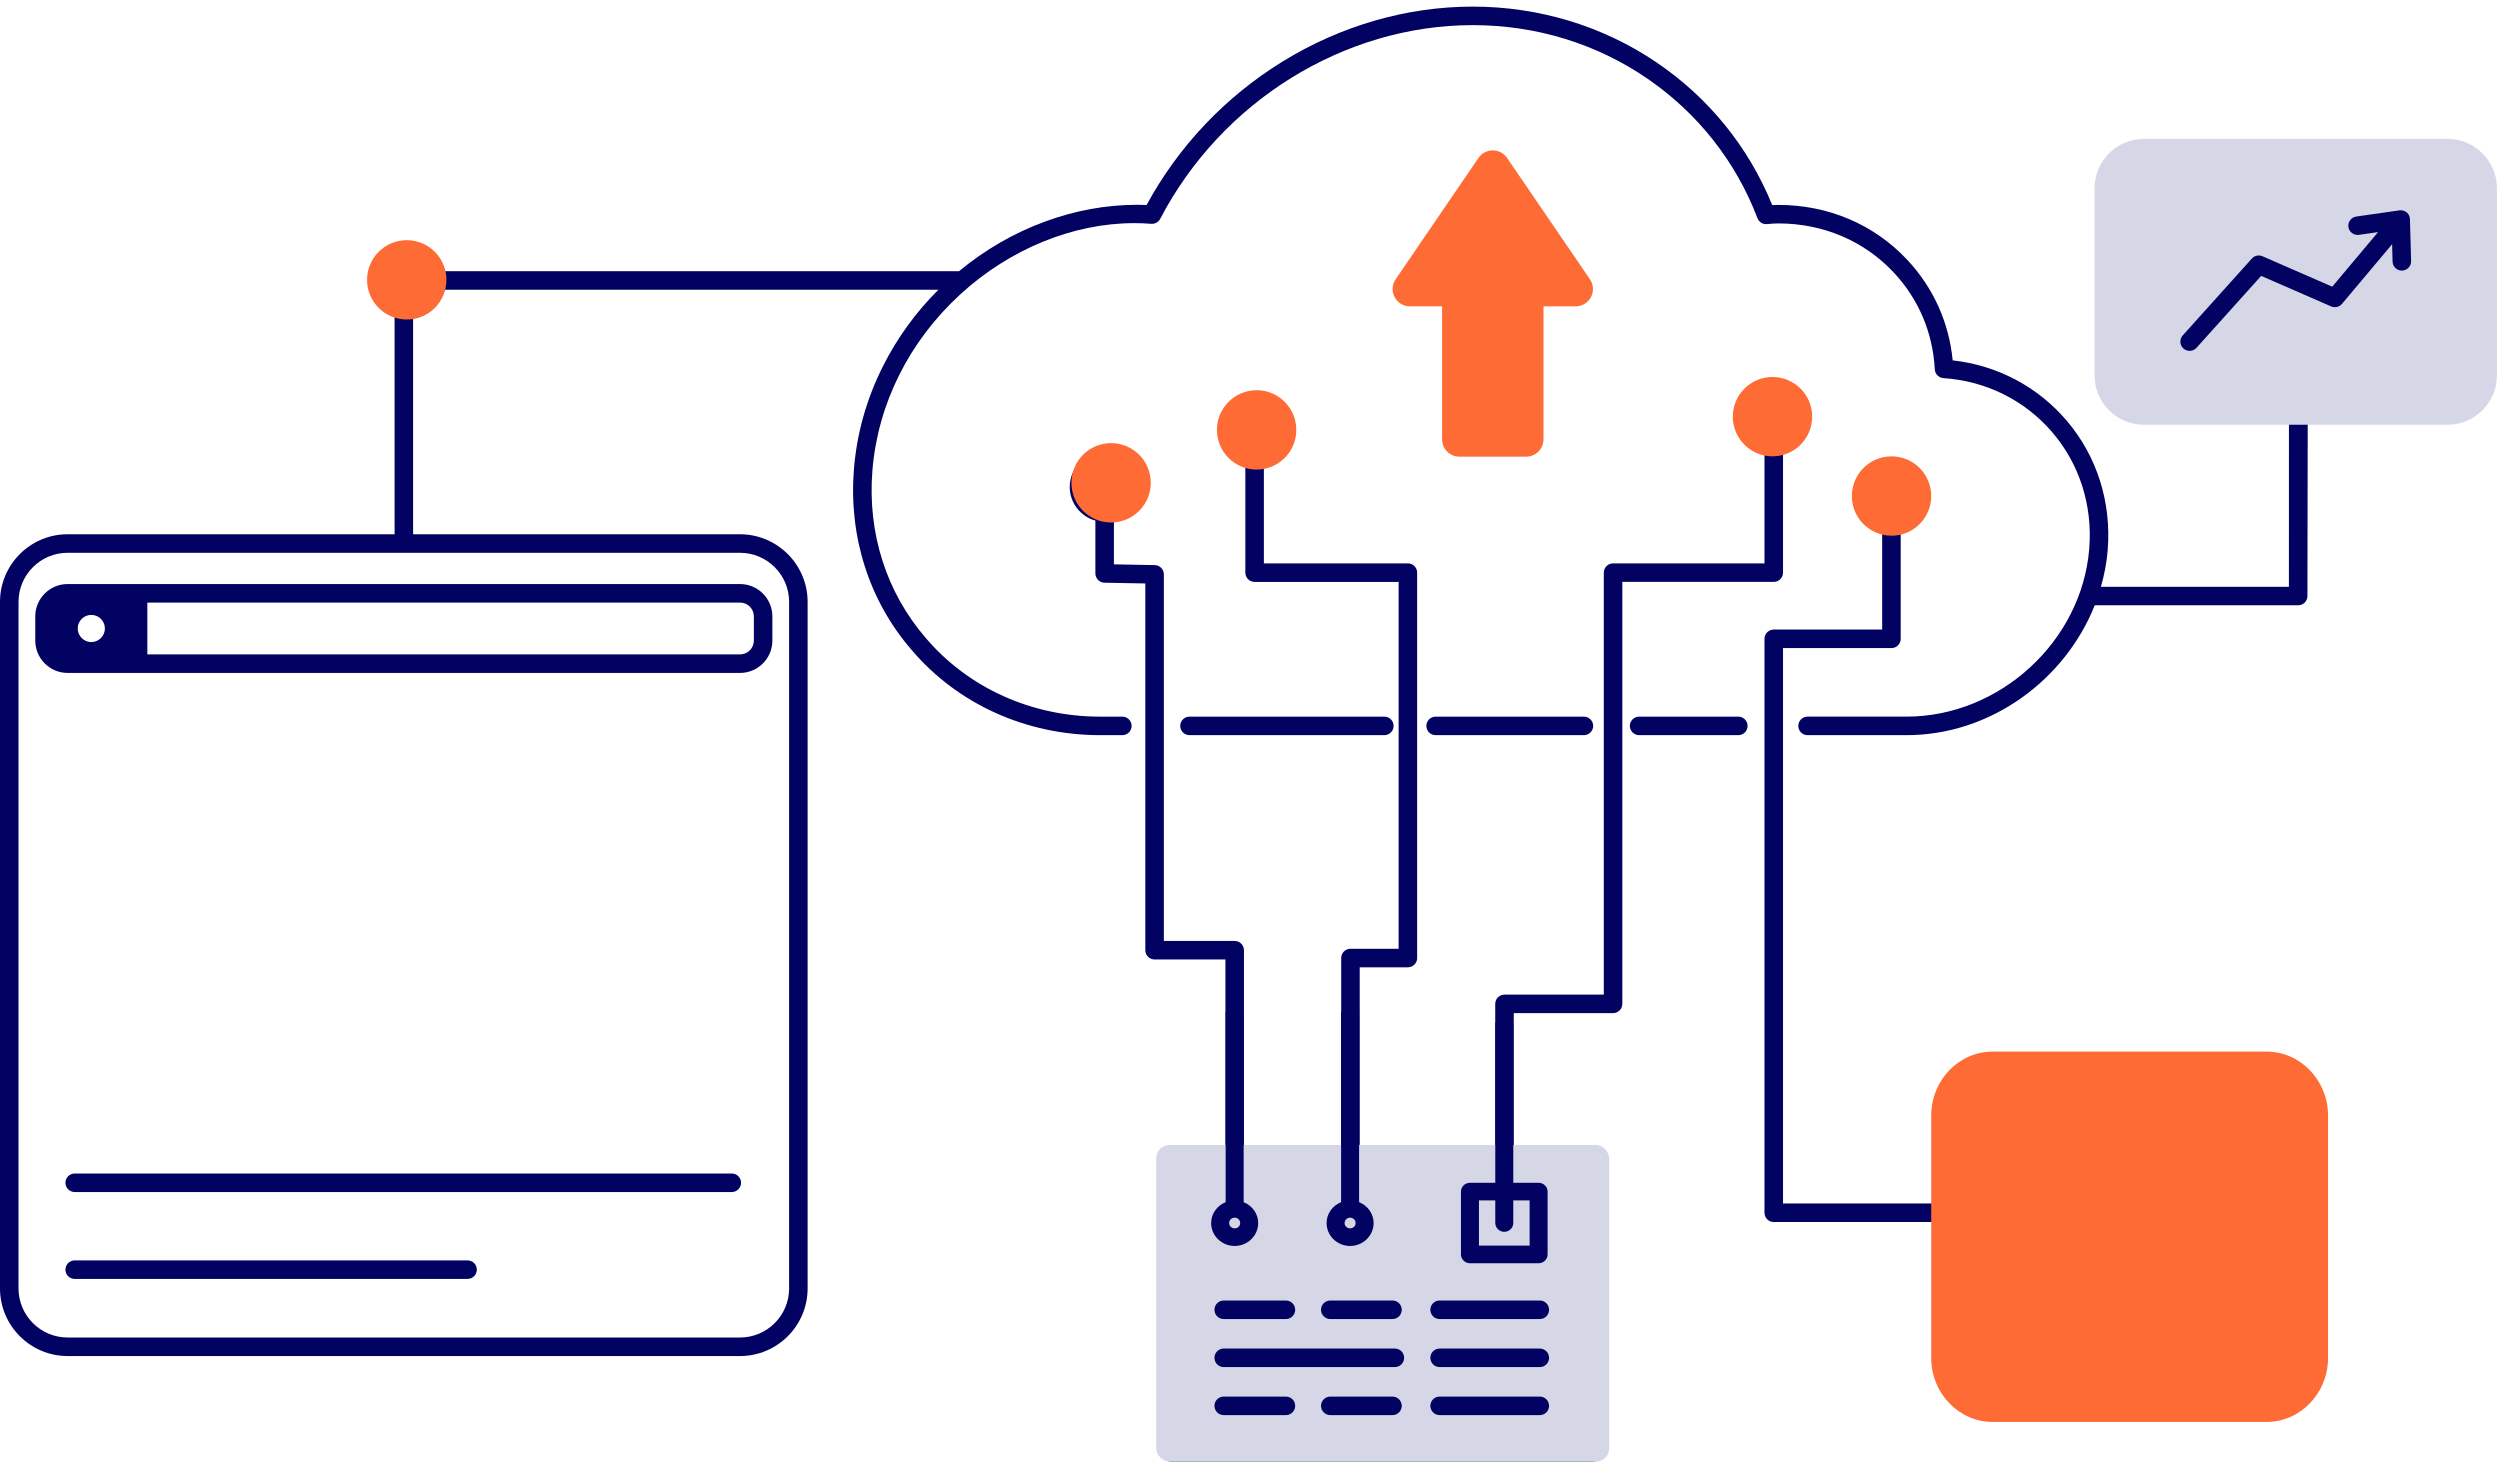 <?xml version="1.0" encoding="UTF-8"?> <svg xmlns="http://www.w3.org/2000/svg" width="189" height="111" viewBox="0 0 189 111" fill="none"><g clip-path="url(#clip0_1018_17659)"><path d="M105.957 96.736C105.571 96.736 105.257 96.422 105.257 96.036V91.039C105.257 90.653 105.571 90.338 105.957 90.338H108.429C108.815 90.338 109.13 90.652 109.13 91.039V96.036C109.13 96.422 108.816 96.736 108.429 96.736H105.957ZM107.729 95.336V91.739H106.657V95.336H107.729Z" fill="#010262"></path><path d="M97.868 95.364C96.859 95.364 96.039 94.546 96.039 93.54C96.039 92.535 96.859 91.711 97.868 91.711C98.876 91.711 99.698 92.532 99.698 93.54C99.698 94.549 98.877 95.364 97.868 95.364ZM97.868 93.112C97.632 93.112 97.439 93.304 97.439 93.54C97.439 93.776 97.632 93.963 97.869 93.963C98.042 93.963 98.197 93.861 98.264 93.703C98.287 93.652 98.297 93.597 98.297 93.54C98.297 93.484 98.287 93.427 98.264 93.374C98.197 93.215 98.041 93.112 97.868 93.112Z" fill="#010262"></path><path d="M110.329 34.524C109.608 34.524 109.022 33.938 109.022 33.217V23.16H106.588C106.103 23.16 105.66 22.893 105.433 22.464C105.206 22.035 105.235 21.518 105.508 21.116L111.775 11.938C112.018 11.582 112.421 11.368 112.854 11.368C113.287 11.368 113.689 11.582 113.934 11.938L120.2 21.114C120.474 21.516 120.503 22.033 120.275 22.463C120.048 22.892 119.606 23.159 119.12 23.159H116.688V33.217C116.688 33.938 116.102 34.524 115.381 34.524H110.328L110.329 34.524Z" fill="#FF6B35"></path><path d="M145.878 92.385L145.776 91.624L146.506 91.527L146.522 91.65L146.623 92.385H145.878Z" fill="#010262"></path><path d="M134.096 92.385C133.71 92.385 133.395 92.071 133.395 91.685V48.296C133.395 47.91 133.709 47.595 134.096 47.595H142.292V39.346C141.375 39.048 140.737 38.19 140.737 37.202C140.737 35.959 141.748 34.947 142.992 34.947C144.235 34.947 145.251 35.959 145.251 37.202C145.251 38.19 144.612 39.047 143.693 39.346V48.295C143.693 48.681 143.379 48.996 142.993 48.996H134.796V90.984H146.179L146.317 91.556C146.347 91.681 146.377 91.806 146.407 91.931L146.516 92.385H134.096V92.385ZM142.992 36.348C142.521 36.348 142.138 36.732 142.138 37.203C142.138 37.674 142.52 38.062 142.992 38.062C143.463 38.062 143.851 37.676 143.851 37.203C143.851 36.729 143.465 36.348 142.992 36.348Z" fill="#010262"></path><path d="M5.112 102.517C2.293 102.517 0 100.224 0 97.405V45.502C0 42.683 2.293 40.39 5.112 40.39H29.831V23.954C28.667 23.591 27.851 22.48 27.851 21.203C27.851 19.593 29.161 18.284 30.771 18.284C32.114 18.284 33.275 19.217 33.593 20.502H72.505C74.471 18.873 76.66 17.61 79.011 16.748C81.299 15.908 83.636 15.483 85.959 15.483C86.2 15.483 86.442 15.488 86.683 15.497C89.093 11.052 92.651 7.3 96.987 4.637C101.394 1.931 106.358 0.5 111.343 0.5C116.328 0.5 121.151 1.954 125.218 4.707C129.168 7.379 132.194 11.109 133.98 15.505C134.142 15.496 134.295 15.491 134.442 15.491C138.221 15.491 141.682 16.966 144.189 19.643C146.158 21.747 147.341 24.369 147.623 27.243C151.004 27.622 154.056 29.234 156.243 31.803C158.531 34.49 159.632 37.965 159.342 41.587C159.27 42.491 159.098 43.422 158.83 44.36H173.041L173.045 31.341H174.465L174.441 45.06C174.441 45.446 174.128 45.76 173.741 45.76H158.36C157.274 48.506 155.334 50.972 152.875 52.725C150.258 54.591 147.233 55.578 144.126 55.578H136.651C136.265 55.578 135.951 55.264 135.951 54.877C135.951 54.491 136.265 54.177 136.651 54.177H144.126C151.188 54.177 157.388 48.479 157.947 41.475C158.208 38.196 157.206 35.061 155.126 32.65C153.051 30.246 150.138 28.803 146.924 28.586C146.57 28.562 146.291 28.277 146.271 27.925C146.121 25.144 145.048 22.611 143.166 20.6C140.928 18.208 137.83 16.891 134.442 16.891C134.19 16.891 133.911 16.907 133.591 16.941C133.567 16.943 133.54 16.945 133.514 16.945C133.225 16.945 132.97 16.768 132.864 16.494C131.234 12.219 128.37 8.58 124.582 5.97C120.719 3.307 116.14 1.9 111.342 1.9C101.628 1.9 92.353 7.648 87.711 16.545C87.588 16.778 87.349 16.921 87.085 16.921C87.071 16.921 87.057 16.921 87.043 16.92H87.036C86.611 16.885 86.177 16.869 85.747 16.869C81.127 16.869 76.341 18.826 72.614 22.239C68.721 25.804 66.355 30.546 65.952 35.59C65.577 40.303 67.011 44.794 69.991 48.235C73.206 52.012 78.006 54.178 83.164 54.178H84.85C85.236 54.178 85.55 54.492 85.55 54.878C85.55 55.264 85.236 55.578 84.85 55.578H83.164C77.595 55.578 72.406 53.234 68.928 49.148C65.704 45.425 64.151 40.569 64.556 35.479C64.773 32.761 65.518 30.125 66.773 27.644C67.845 25.523 69.245 23.596 70.942 21.904H33.592C33.313 23.041 32.383 23.895 31.231 24.078V40.391H55.944C58.763 40.391 61.056 42.684 61.056 45.503V97.405C61.056 100.224 58.763 102.517 55.944 102.517H5.112V102.517ZM5.112 41.791C3.065 41.791 1.4 43.456 1.4 45.502V97.405C1.4 99.451 3.065 101.116 5.112 101.116H55.945C57.992 101.116 59.657 99.451 59.657 97.405V45.502C59.657 43.456 57.992 41.791 55.945 41.791H5.112ZM30.771 19.684C29.933 19.684 29.252 20.366 29.252 21.203C29.252 21.983 29.83 22.626 30.597 22.699L30.624 22.701L30.651 22.708C30.71 22.722 30.726 22.722 30.771 22.722C31.608 22.722 32.29 22.041 32.29 21.203C32.29 20.366 31.608 19.684 30.771 19.684Z" fill="#010262"></path><path d="M5.112 50.874C3.763 50.874 2.666 49.776 2.666 48.427V46.601C2.666 45.252 3.763 44.154 5.112 44.154H55.946C57.295 44.154 58.392 45.252 58.392 46.601V48.427C58.392 49.776 57.295 50.874 55.946 50.874H5.112ZM55.946 49.473C56.523 49.473 56.992 49.004 56.992 48.427V46.601C56.992 46.024 56.523 45.555 55.946 45.555H11.139V49.473H55.946ZM6.903 46.486C6.336 46.486 5.875 46.948 5.875 47.514C5.875 48.081 6.346 48.542 6.903 48.542C7.46 48.542 7.931 48.081 7.931 47.514C7.931 46.948 7.47 46.486 6.903 46.486Z" fill="#010262"></path><path d="M5.647 90.118C5.261 90.118 4.947 89.804 4.947 89.418C4.947 89.031 5.261 88.717 5.647 88.717H55.324C55.71 88.717 56.024 89.031 56.024 89.418C56.024 89.804 55.71 90.118 55.324 90.118H5.647Z" fill="#010262"></path><path d="M5.647 96.686C5.261 96.686 4.947 96.372 4.947 95.986C4.947 95.599 5.261 95.285 5.647 95.285H35.347C35.733 95.285 36.048 95.599 36.048 95.986C36.048 96.372 35.734 96.686 35.347 96.686H5.647Z" fill="#010262"></path><path d="M123.917 55.578C123.531 55.578 123.217 55.264 123.217 54.878C123.217 54.492 123.531 54.178 123.917 54.178H131.417C131.803 54.178 132.117 54.492 132.117 54.878C132.117 55.264 131.803 55.578 131.417 55.578H123.917Z" fill="#010262"></path><path d="M108.533 55.578C108.147 55.578 107.833 55.264 107.833 54.878C107.833 54.492 108.147 54.178 108.533 54.178H119.743C120.129 54.178 120.444 54.492 120.444 54.878C120.444 55.264 120.13 55.578 119.743 55.578H108.533Z" fill="#010262"></path><path d="M89.925 55.578C89.54 55.578 89.225 55.264 89.225 54.878C89.225 54.492 89.539 54.178 89.925 54.178H104.656C105.042 54.178 105.356 54.492 105.356 54.878C105.356 55.264 105.042 55.578 104.656 55.578H89.925Z" fill="#010262"></path><path d="M162.081 32.111C160.023 32.111 158.348 30.436 158.348 28.378V14.233C158.348 12.174 160.023 10.5 162.081 10.5H185.034C187.093 10.5 188.767 12.175 188.767 14.233V28.378C188.767 30.437 187.092 32.111 185.034 32.111H162.081Z" fill="#D6D7E6"></path><path d="M88.548 110.5C88.162 110.5 87.847 110.186 87.847 109.8V87.521C87.847 87.135 88.161 86.821 88.548 86.821H92.642V72.537H87.287C86.902 72.537 86.587 72.224 86.587 71.837V44.11L83.498 44.053C83.119 44.046 82.811 43.732 82.811 43.352V39.359C81.685 39.048 80.871 38.007 80.871 36.818C80.871 35.364 82.054 34.181 83.508 34.181C84.963 34.181 86.152 35.364 86.152 36.818C86.152 38.004 85.338 39.045 84.212 39.358V42.664L87.301 42.722C87.68 42.728 87.988 43.042 87.988 43.422V71.137H93.343C93.729 71.137 94.043 71.451 94.043 71.837V86.82H101.395V72.428C101.395 72.042 101.708 71.728 102.095 71.728H105.736V43.992H94.849C94.463 43.992 94.148 43.678 94.148 43.291V34.177C93.23 33.879 92.592 33.021 92.592 32.032C92.592 30.789 93.603 29.778 94.846 29.778C96.089 29.778 97.106 30.789 97.106 32.032C97.106 33.019 96.467 33.876 95.549 34.176V42.591H106.436C106.822 42.591 107.136 42.905 107.136 43.291V72.428C107.136 72.814 106.823 73.128 106.436 73.128H102.795V86.82H113.039V75.893C113.039 75.507 113.353 75.193 113.74 75.193H121.248V43.291C121.248 42.905 121.562 42.591 121.948 42.591H133.396V34.353C132.27 34.042 131.456 33.002 131.456 31.813C131.456 30.359 132.639 29.176 134.093 29.176C135.548 29.176 136.737 30.359 136.737 31.813C136.737 32.999 135.923 34.039 134.797 34.352V43.291C134.797 43.677 134.483 43.991 134.096 43.991H122.648V75.893C122.648 76.278 122.335 76.593 121.948 76.593H114.44V86.82H120.375C120.761 86.82 121.076 87.133 121.076 87.52V109.799C121.076 110.185 120.762 110.499 120.375 110.499H88.549L88.548 110.5ZM119.674 109.099V88.221H114.439V90.338H116.41C116.796 90.338 117.111 90.652 117.111 91.039V96.035C117.111 96.421 116.797 96.736 116.41 96.736H111.067C110.681 96.736 110.367 96.422 110.367 96.035V91.039C110.367 90.653 110.681 90.338 111.067 90.338H113.039V88.221H102.795V91.879C103.473 92.159 103.925 92.806 103.925 93.54C103.925 94.545 103.104 95.363 102.095 95.363C101.086 95.363 100.265 94.545 100.265 93.54C100.265 92.806 100.717 92.159 101.395 91.879V88.221H94.043V91.762C94.857 91.948 95.471 92.681 95.471 93.54C95.471 94.545 94.65 95.363 93.642 95.363C92.633 95.363 91.812 94.545 91.812 93.54C91.812 92.922 92.125 92.359 92.643 92.022V88.221H89.249V109.099H119.675H119.674ZM115.71 95.336V91.739H114.439V93.538C114.439 93.924 114.125 94.238 113.739 94.238C113.352 94.238 113.038 93.924 113.038 93.538V91.739H111.767V95.336H115.71ZM102.094 93.111C101.858 93.111 101.665 93.304 101.665 93.54C101.665 93.776 101.857 93.963 102.094 93.963C102.332 93.963 102.524 93.773 102.524 93.54C102.524 93.307 102.332 93.111 102.094 93.111ZM93.641 93.111C93.405 93.111 93.212 93.304 93.212 93.54C93.212 93.776 93.404 93.963 93.641 93.963C93.879 93.963 94.07 93.773 94.07 93.54C94.07 93.307 93.877 93.111 93.641 93.111ZM83.508 35.582C82.826 35.582 82.271 36.136 82.271 36.818C82.271 37.5 82.826 38.061 83.508 38.061C84.19 38.061 84.751 37.504 84.751 36.818C84.751 36.133 84.193 35.582 83.508 35.582ZM134.092 30.577C133.41 30.577 132.855 31.132 132.855 31.814C132.855 32.496 133.41 33.057 134.092 33.057C134.774 33.057 135.335 32.499 135.335 31.814C135.335 31.129 134.777 30.577 134.092 30.577ZM94.846 31.178C94.375 31.178 93.992 31.561 93.992 32.032C93.992 32.504 94.374 32.892 94.846 32.892C95.317 32.892 95.705 32.506 95.705 32.032C95.705 31.559 95.319 31.178 94.846 31.178Z" fill="#010262"></path><path d="M165.536 26.526C165.363 26.526 165.197 26.462 165.068 26.346C164.928 26.221 164.846 26.048 164.836 25.861C164.827 25.674 164.891 25.495 165.016 25.356L170.242 19.545C170.371 19.399 170.561 19.313 170.761 19.313C170.859 19.313 170.954 19.333 171.043 19.372L176.317 21.673L179.782 17.548L178.323 17.757L178.314 17.758C178.29 17.76 178.267 17.762 178.243 17.762C177.888 17.762 177.585 17.503 177.539 17.16C177.484 16.78 177.75 16.425 178.133 16.37L181.406 15.902L181.433 15.899H181.537L181.539 15.9C181.895 15.918 182.174 16.195 182.192 16.559C182.192 16.559 182.279 19.734 182.279 19.738C182.285 19.924 182.217 20.102 182.087 20.238C181.959 20.375 181.784 20.452 181.597 20.457H181.579C181.197 20.457 180.89 20.157 180.878 19.775L180.845 18.46L177.052 22.975C176.918 23.134 176.722 23.224 176.516 23.224C176.419 23.224 176.325 23.205 176.236 23.166L170.945 20.857L166.056 26.293C165.926 26.44 165.736 26.526 165.536 26.526Z" fill="#010262"></path><path d="M150.655 107.5C148.088 107.5 146 105.33 146 102.664V84.336C146 81.669 148.089 79.5 150.655 79.5H171.345C173.912 79.5 176 81.67 176 84.336V102.664C176 105.331 173.911 107.5 171.345 107.5H150.655Z" fill="#FF6B35"></path><rect x="87.409" y="86.562" width="34.244" height="23.938" rx="1" fill="#D6D7E6"></rect><path d="M108.835 99.72C108.449 99.72 108.135 99.406 108.135 99.019C108.135 98.633 108.449 98.319 108.835 98.319H116.41C116.796 98.319 117.11 98.633 117.11 99.019C117.11 99.406 116.796 99.72 116.41 99.72H108.835Z" fill="#010262"></path><path d="M100.569 99.72C100.183 99.72 99.869 99.406 99.869 99.019C99.869 98.633 100.183 98.319 100.569 98.319H105.273C105.659 98.319 105.973 98.633 105.973 99.019C105.973 99.406 105.659 99.72 105.273 99.72H100.569Z" fill="#010262"></path><path d="M92.512 99.72C92.126 99.72 91.812 99.406 91.812 99.019C91.812 98.633 92.126 98.319 92.512 98.319H97.216C97.602 98.319 97.916 98.633 97.916 99.019C97.916 99.406 97.602 99.72 97.216 99.72H92.512Z" fill="#010262"></path><path d="M108.835 103.351C108.449 103.351 108.135 103.037 108.135 102.65C108.135 102.264 108.449 101.95 108.835 101.95H116.41C116.796 101.95 117.11 102.264 117.11 102.65C117.11 103.037 116.796 103.351 116.41 103.351H108.835Z" fill="#010262"></path><path d="M92.512 103.351C92.126 103.351 91.812 103.037 91.812 102.65C91.812 102.264 92.126 101.95 92.512 101.95H105.453C105.839 101.95 106.153 102.264 106.153 102.65C106.153 103.037 105.839 103.351 105.453 103.351H92.512Z" fill="#010262"></path><path d="M108.835 106.982C108.449 106.982 108.135 106.668 108.135 106.281C108.135 105.895 108.449 105.581 108.835 105.581H116.41C116.796 105.581 117.11 105.895 117.11 106.281C117.11 106.668 116.796 106.982 116.41 106.982H108.835Z" fill="#010262"></path><path d="M100.569 106.982C100.183 106.982 99.869 106.668 99.869 106.281C99.869 105.895 100.183 105.581 100.569 105.581H105.273C105.659 105.581 105.973 105.895 105.973 106.281C105.973 106.668 105.659 106.982 105.273 106.982H100.569Z" fill="#010262"></path><path d="M92.512 106.982C92.126 106.982 91.812 106.668 91.812 106.281C91.812 105.895 92.126 105.581 92.512 105.581H97.216C97.602 105.581 97.916 105.895 97.916 106.281C97.916 106.668 97.602 106.982 97.216 106.982H92.512Z" fill="#010262"></path><path d="M116.32 89.418H114.404V77.359C113.951 77.348 113.497 77.333 113.043 77.316V89.419H111.128C110.753 89.419 110.448 89.717 110.448 90.085V94.835C110.448 95.202 110.753 95.501 111.128 95.501H116.319C116.694 95.501 116.999 95.202 116.999 94.835V90.085C116.999 89.718 116.695 89.419 116.319 89.419L116.32 89.418ZM115.639 94.168H111.809V90.749H113.043V92.459C113.043 92.826 113.348 93.125 113.724 93.125C114.099 93.125 114.404 92.827 114.404 92.459V90.749H115.639V94.168Z" fill="#010262"></path><path d="M102.748 90.883V76.624C102.294 76.583 101.841 76.541 101.387 76.5V90.883C100.728 91.149 100.29 91.765 100.29 92.462C100.29 93.418 101.087 94.195 102.067 94.195C103.048 94.195 103.845 93.418 103.845 92.462C103.845 91.764 103.406 91.149 102.747 90.883H102.748ZM102.067 92.864C101.838 92.864 101.65 92.683 101.65 92.462C101.65 92.24 101.837 92.055 102.067 92.055C102.298 92.055 102.485 92.237 102.485 92.462C102.485 92.686 102.298 92.864 102.067 92.864Z" fill="#010262"></path><path d="M94.021 90.883V76.624C93.567 76.583 93.113 76.541 92.66 76.5V90.883C92.001 91.149 91.562 91.765 91.562 92.462C91.562 93.418 92.36 94.195 93.34 94.195C94.321 94.195 95.118 93.418 95.118 92.462C95.118 91.764 94.679 91.149 94.02 90.883H94.021ZM93.34 92.864C93.11 92.864 92.923 92.683 92.923 92.462C92.923 92.24 93.11 92.055 93.34 92.055C93.571 92.055 93.758 92.237 93.758 92.462C93.758 92.686 93.571 92.864 93.34 92.864Z" fill="#010262"></path><circle cx="95" cy="32.5" r="3" fill="#FF6B35"></circle><circle cx="30.75" cy="21.156" r="3" fill="#FF6B35"></circle><circle cx="134" cy="31.5" r="3" fill="#FF6B35"></circle><circle cx="143" cy="37.5" r="3" fill="#FF6B35"></circle><circle cx="84" cy="36.5" r="3" fill="#FF6B35"></circle></g><defs><clipPath id="clip0_1018_17659"><rect width="188.767" height="110" fill="white" transform="translate(0 0.5)"></rect></clipPath></defs></svg> 